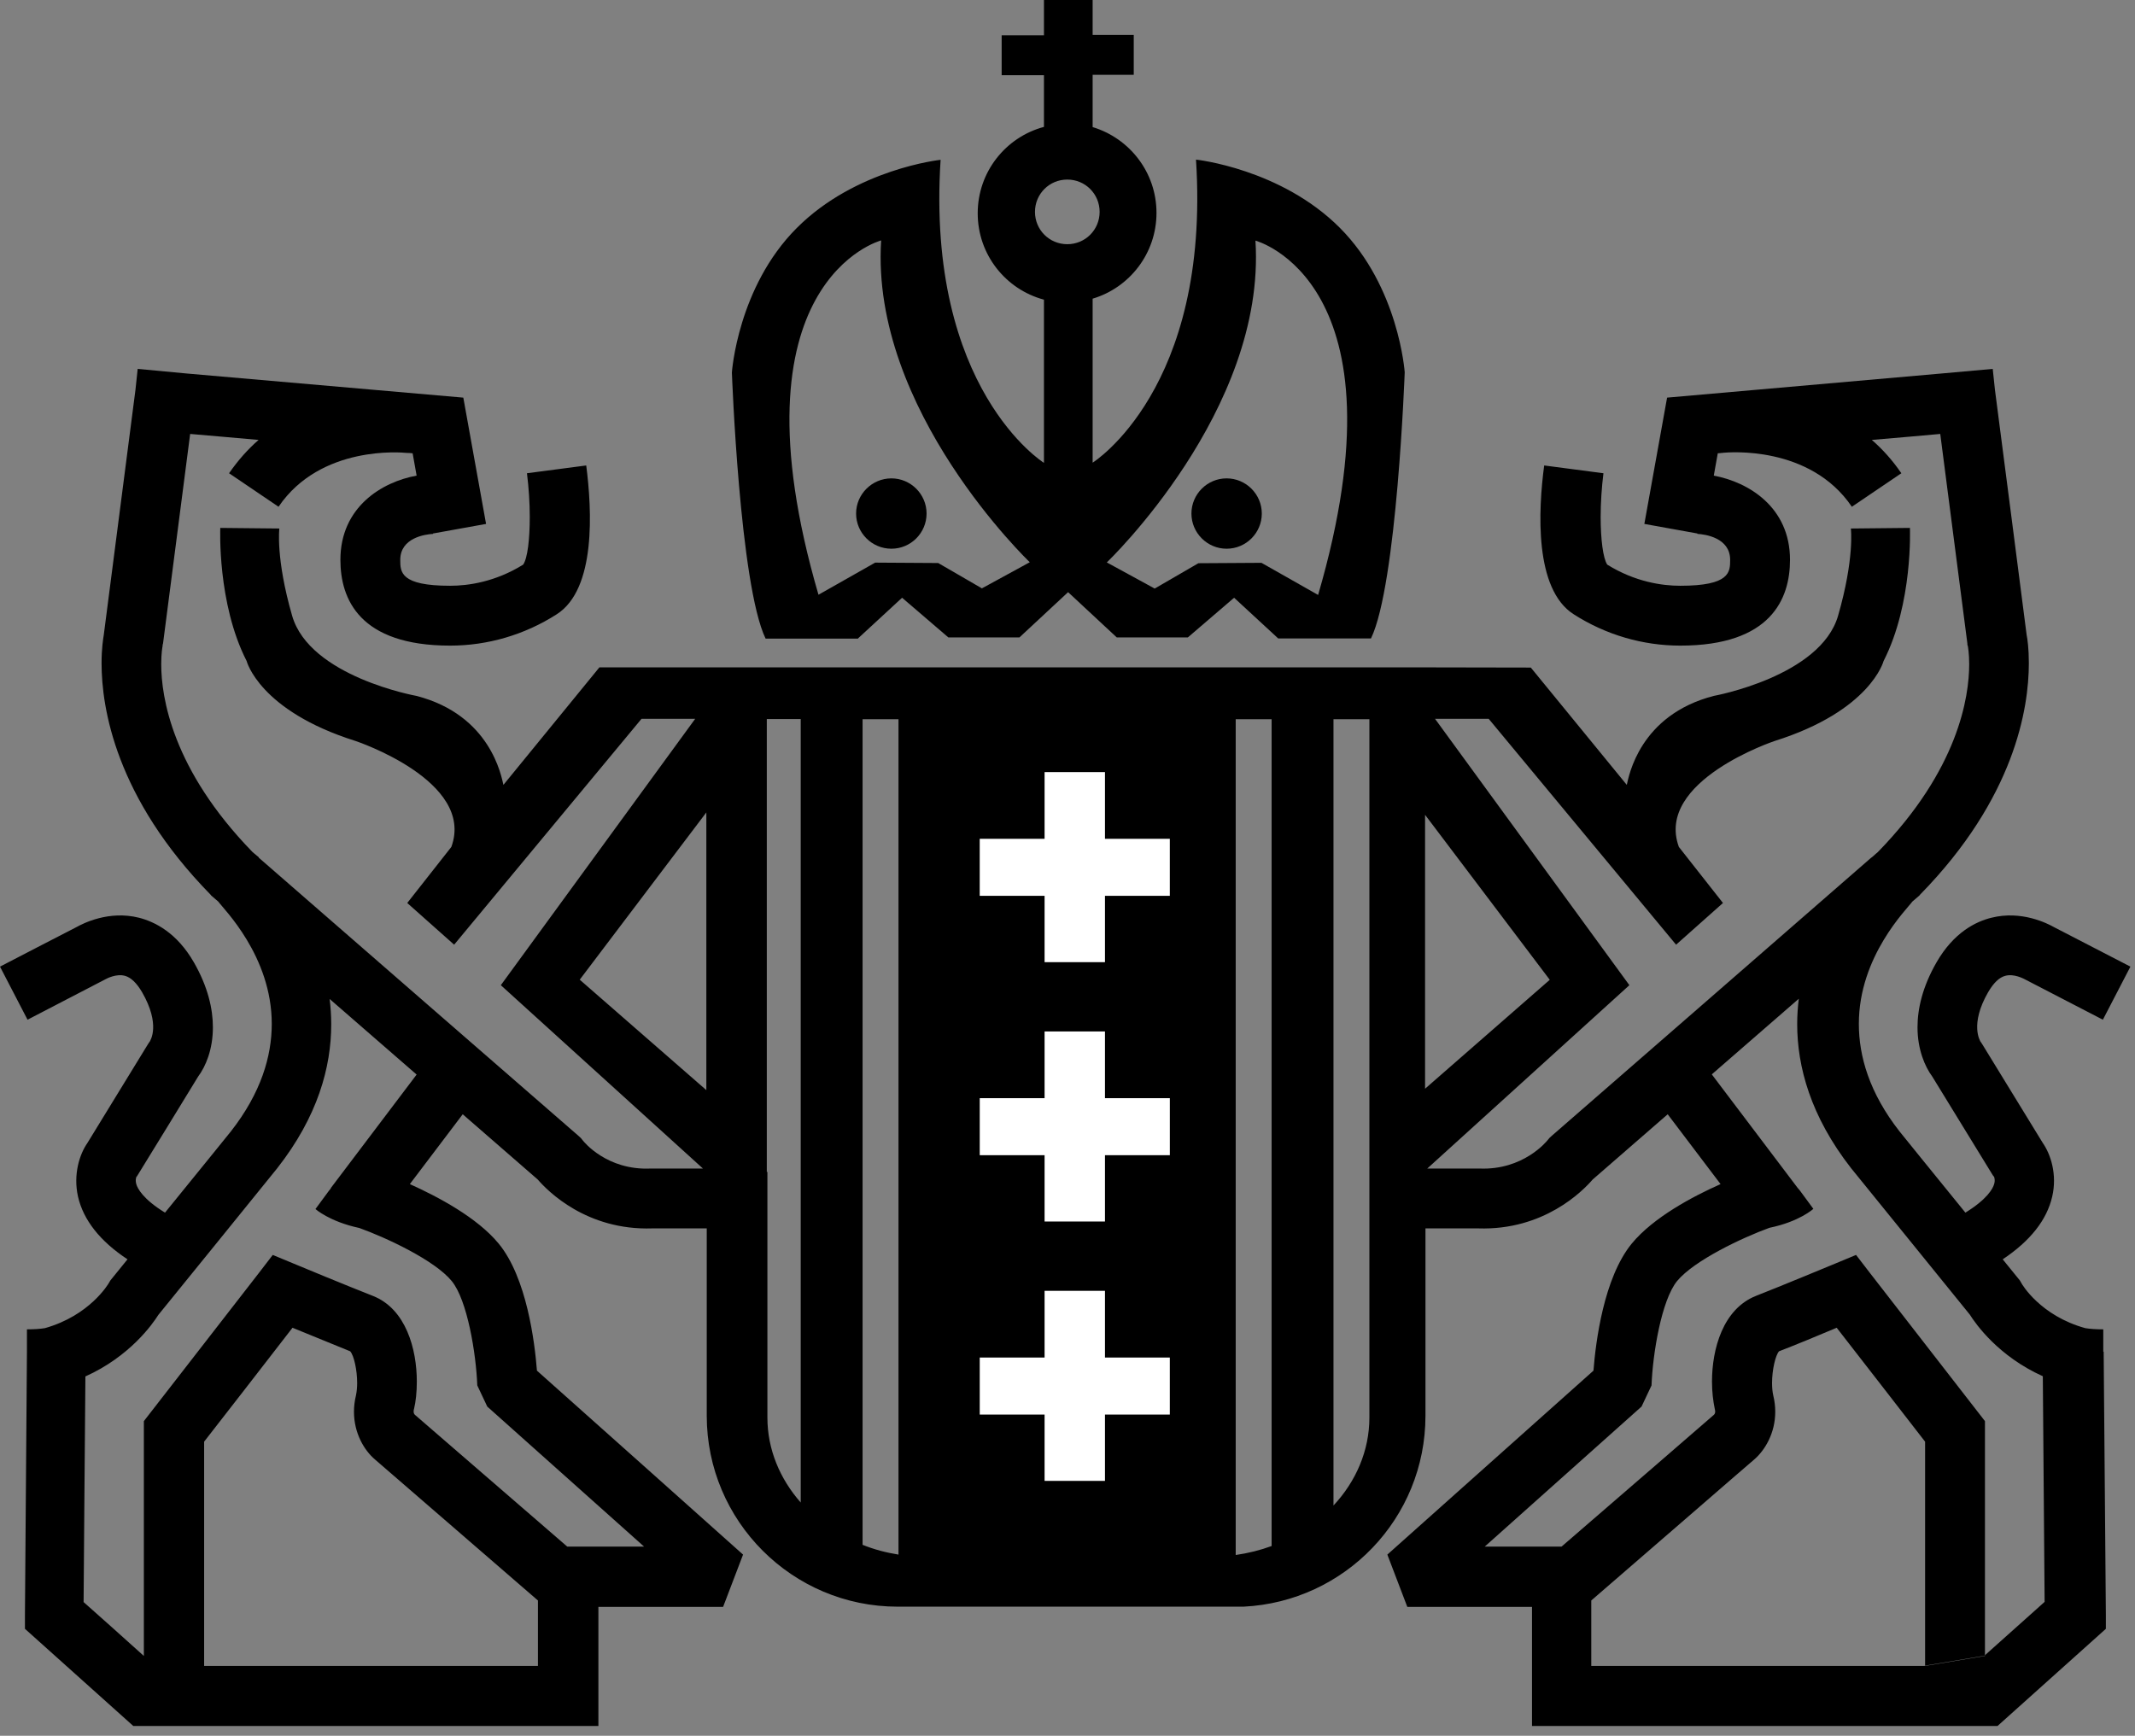 <svg width="107" height="87" viewBox="0 0 107 87" fill="none" xmlns="http://www.w3.org/2000/svg">
<rect x="0" y="0" width="107" height="87" fill="#808080" stroke="none"/>
<path fill-rule="evenodd" clip-rule="evenodd" d="M44.674 27.503C45.65 27.503 46.437 26.71 46.437 25.74C46.437 24.77 45.644 23.977 44.674 23.977C43.704 23.977 42.905 24.77 42.905 25.74C42.905 26.71 43.698 27.503 44.674 27.503Z" fill="black"/>
<path fill-rule="evenodd" clip-rule="evenodd" d="M61.474 27.503C62.45 27.503 63.238 26.71 63.238 25.74C63.238 24.77 62.444 23.977 61.474 23.977C60.504 23.977 59.711 24.77 59.711 25.74C59.711 26.71 60.504 27.503 61.474 27.503Z" fill="black"/>
<path fill-rule="evenodd" clip-rule="evenodd" d="M43 32L45.21 29.96L47.53 31.95H51.09L53.53 29.68L55.97 31.95H59.53L61.85 29.96L64.06 32H68.71C70.01 29.31 70.4 18.66 70.4 18.66C70.4 18.66 70.11 14.39 67.15 11.42C64.19 8.45 59.94 8 59.94 8C60.68 19.5 54.76 23.19 54.76 23.19V14.97C56.61 14.42 57.96 12.7 57.96 10.67C57.96 8.64 56.61 6.93 54.76 6.37V3.75H56.82V1.75H54.76V0H52.32V1.77H50.2V3.77H52.32V6.36C50.41 6.87 49 8.61 49 10.69C49 12.77 50.41 14.51 52.32 15.02V23.2C52.32 23.2 46.4 19.51 47.14 8.01C47.14 8.01 42.89 8.46 39.93 11.43C36.97 14.39 36.68 18.67 36.68 18.67C36.68 18.67 37.07 29.32 38.37 32.01H43.02H43.01L43 32ZM62.92 12.06C62.92 12.06 70.65 14.1 66.06 29.82L63.22 28.21L60.06 28.23L57.87 29.5L55.47 28.19C55.47 28.19 63.46 20.57 62.92 12.07V12.06ZM53.49 9C54.39 9 55.11 9.72 55.11 10.62C55.11 11.52 54.39 12.24 53.49 12.24C52.59 12.24 51.87 11.52 51.87 10.62C51.87 9.72 52.59 9 53.49 9ZM44.16 12.06C43.62 20.56 51.61 28.18 51.61 28.18L49.21 29.49L47.02 28.22L43.86 28.2L41.02 29.81C36.43 14.09 44.16 12.05 44.16 12.05V12.06Z" fill="black"/>
<path fill-rule="evenodd" clip-rule="evenodd" d="M105.41 67.75V66.63C105.05 66.63 104.75 66.61 104.51 66.57C102.26 65.95 101.33 64.37 101.3 64.3L101.23 64.18C101.23 64.18 100.89 63.76 100.37 63.12C101.75 62.2 102.58 61.15 102.85 59.98C103.11 58.86 102.77 57.85 102.38 57.29L99.34 52.33L99.26 52.21L99.2 52.14L99.25 52.19C99.25 52.19 98.7 51.36 99.64 49.73C99.91 49.27 100.19 48.99 100.5 48.91C100.94 48.79 101.42 49.06 101.43 49.06C101.45 49.07 101.47 49.08 101.47 49.08L105.39 51.11L106.77 48.45C106.77 48.45 103 46.5 102.94 46.47C102.6 46.28 101.31 45.62 99.8 46C99.02 46.19 97.91 46.74 97.05 48.24C96.35 49.46 96.1 50.56 96.1 51.49C96.1 52.6 96.47 53.46 96.84 53.96C96.91 54.07 99.87 58.9 99.87 58.9L99.93 58.98V58.96C99.93 58.96 100.01 59.14 99.94 59.35C99.88 59.57 99.6 60.1 98.5 60.78C96.91 58.82 95.21 56.73 95.2 56.71C93.68 54.77 93.16 52.93 93.16 51.32C93.16 47.91 95.59 45.55 95.84 45.19C96.06 45 96.19 44.89 96.19 44.89L96.23 44.84C100.97 40 101.68 35.5 101.68 33.24C101.68 32.5 101.61 32.02 101.57 31.83C101.57 31.77 100.1 20.47 99.98 19.53L99.87 18.49L97.42 18.71L83.55 19.93L82.41 26.26L85.07 26.74V26.76C85.45 26.78 86.71 26.95 86.71 28.06C86.71 28.67 86.71 29.36 84.21 29.36C83.31 29.36 81.95 29.17 80.55 28.3C80.34 27.98 80.22 27.03 80.22 25.91C80.22 25.21 80.27 24.44 80.36 23.72L77.39 23.33C77.09 25.58 76.89 29.53 78.87 30.79C80.48 31.82 82.33 32.36 84.21 32.36C88.75 32.36 89.71 30.02 89.71 28.06C89.71 25.41 87.62 24.16 85.89 23.84C85.96 23.43 86.03 23.04 86.09 22.72C86.18 22.72 86.28 22.7 86.41 22.69C86.59 22.68 90.7 22.29 92.81 25.4L95.29 23.72C94.84 23.06 94.34 22.51 93.81 22.05C95.13 21.94 96.35 21.83 97.24 21.75L98.6 32.26V32.32L98.62 32.37C98.63 32.42 98.69 32.75 98.69 33.29C98.69 34.93 98.15 38.57 94.11 42.71C94.1 42.71 94 42.81 93.8 42.98H93.79C91.5 44.98 77.77 56.93 77.77 56.93L77.65 57.04L77.56 57.15C77.51 57.21 76.34 58.66 74.15 58.57H71.53L81.66 49.38L71.92 36.03H74.61L84 47.35L86.35 45.26L84.14 42.45C82.93 39.14 88.94 37.14 88.94 37.14C93.76 35.62 94.4 33.13 94.4 33.13C95.88 30.24 95.72 26.46 95.72 26.46L92.76 26.49C92.76 26.49 92.95 27.98 92.12 30.86C91.24 33.91 85.89 34.88 85.89 34.88C82.17 35.84 81.63 38.91 81.53 39.34L76.72 33.46L71.44 33.45H30.04L25.23 39.34C25.13 38.92 24.59 35.84 20.87 34.88C20.87 34.88 15.52 33.92 14.64 30.86C13.81 27.98 14 26.49 14 26.49L11.04 26.46C11.04 26.46 10.88 30.24 12.36 33.13C12.36 33.13 12.99 35.62 17.82 37.14C17.82 37.14 23.83 39.14 22.62 42.45L20.41 45.26L22.76 47.35L32.15 36.03H34.84L25.1 49.38L35.23 58.57H32.61C30.41 58.67 29.25 57.22 29.2 57.15L29.11 57.04L28.99 56.93C28.99 56.93 15.26 44.99 12.97 42.99V42.97C12.78 42.81 12.67 42.72 12.66 42.71C8.63 38.57 8.08 34.94 8.08 33.29C8.08 32.74 8.14 32.42 8.15 32.37V32.32L8.17 32.26L9.53 21.75C10.42 21.83 11.65 21.93 12.96 22.05C12.43 22.51 11.93 23.07 11.48 23.72L13.96 25.4C16.07 22.29 20.18 22.68 20.36 22.7C20.49 22.7 20.59 22.71 20.68 22.72C20.74 23.04 20.81 23.43 20.88 23.84C19.15 24.15 17.06 25.41 17.06 28.06C17.06 30.02 18.01 32.36 22.56 32.36C24.44 32.36 26.29 31.82 27.9 30.79C29.88 29.53 29.67 25.57 29.38 23.33L26.41 23.72C26.5 24.44 26.55 25.2 26.55 25.91C26.55 27.03 26.44 27.98 26.22 28.3C24.82 29.17 23.46 29.36 22.56 29.36C20.06 29.36 20.06 28.67 20.06 28.06C20.06 26.95 21.32 26.78 21.7 26.76V26.74L24.36 26.26L23.22 19.93L9.35 18.72L6.9 18.49L6.79 19.53C6.67 20.47 5.21 31.76 5.2 31.83C5.17 32.02 5.09 32.5 5.09 33.24C5.09 35.49 5.8 39.99 10.55 44.84L10.59 44.89C10.59 44.89 10.72 45 10.94 45.19C11.19 45.55 13.62 47.91 13.62 51.32C13.62 52.93 13.09 54.77 11.57 56.71C11.56 56.73 9.86 58.82 8.27 60.78C7.16 60.1 6.89 59.56 6.83 59.35C6.77 59.13 6.83 58.99 6.85 58.96V58.98L6.9 58.9C6.9 58.9 9.87 54.07 9.93 53.96C10.31 53.45 10.67 52.6 10.67 51.49C10.67 50.57 10.42 49.46 9.72 48.24C8.86 46.74 7.75 46.2 6.97 46C5.46 45.62 4.17 46.28 3.83 46.47C3.76 46.5 0 48.45 0 48.45L1.38 51.11L5.29 49.08C5.29 49.08 5.31 49.07 5.33 49.06C5.33 49.06 5.82 48.79 6.26 48.91C6.56 48.99 6.85 49.27 7.12 49.73C8.06 51.36 7.53 52.16 7.51 52.19L7.56 52.14L7.5 52.21L7.42 52.33L4.38 57.29C3.99 57.85 3.66 58.86 3.91 59.98C4.18 61.15 5.01 62.21 6.39 63.12C5.87 63.76 5.53 64.18 5.53 64.18L5.46 64.3C5.42 64.37 4.49 65.94 2.25 66.57C2 66.61 1.71 66.63 1.35 66.63V67.75L1.25 80.96V81.64L6.68 86.51H29.99V80.54H36.24L37.24 77.92C37.24 77.92 27.76 69.45 26.91 68.7C26.8 67.28 26.4 64.04 24.99 62.33C23.91 61.02 21.94 59.98 20.54 59.35L23.19 55.85C25.33 57.71 26.89 59.07 26.95 59.12C27.45 59.7 29.4 61.68 32.69 61.57H35.42V70.96C35.42 76.24 39.71 80.53 44.99 80.53H62.32C67.4 80.28 71.44 76.1 71.44 70.96V61.57H74.08C77.37 61.68 79.32 59.7 79.82 59.12C79.88 59.07 81.44 57.71 83.58 55.85L86.23 59.35C84.83 59.97 82.86 61.02 81.78 62.33C80.37 64.05 79.97 67.28 79.86 68.7C79.02 69.45 69.53 77.92 69.53 77.92L70.53 80.54H76.78V86.51H100.11L105.54 81.64V80.96L105.43 67.75H105.41ZM26.97 83.5H10.23V72.26C10.72 71.64 13.67 67.83 14.66 66.55C15.56 66.92 16.81 67.43 17.55 67.73C17.74 67.94 17.9 68.67 17.9 69.32C17.9 69.54 17.88 69.75 17.84 69.94C17.77 70.23 17.74 70.5 17.74 70.76C17.74 71.84 18.26 72.7 18.79 73.15C18.79 73.15 24.78 78.33 26.96 80.22V83.5H26.97ZM16.59 59.56L16.57 59.58L16.48 59.69L15.81 60.6C15.81 60.6 16.51 61.23 18.01 61.55C19.37 62.04 21.79 63.17 22.64 64.21C23.42 65.16 23.86 67.84 23.92 69.44L24.42 70.5C24.42 70.5 29.17 74.74 32.28 77.52H28.43C25.99 75.41 20.86 70.97 20.79 70.91C20.74 70.86 20.73 70.8 20.73 70.74C20.73 70.69 20.74 70.64 20.75 70.62C20.84 70.24 20.89 69.77 20.89 69.25C20.89 67.63 20.35 65.6 18.68 64.95C17.5 64.49 14.75 63.35 14.73 63.34L13.67 62.9L12.97 63.81L7.21 71.23V83C6.3 82.18 4.76 80.8 4.19 80.3C4.19 79.33 4.26 71.98 4.28 68.99C6.5 67.99 7.63 66.39 7.94 65.9C8.07 65.75 13.89 58.56 13.89 58.56C15.93 55.96 16.6 53.48 16.6 51.34C16.6 50.9 16.57 50.47 16.52 50.07C17.94 51.31 19.46 52.63 20.88 53.86L16.57 59.56H16.59ZM29.05 49.11L35.4 40.72V54.64L29.05 49.1V49.11ZM40.13 75.31C39.09 74.13 38.46 72.65 38.46 71.05V58.74H38.43V36.04H40.13V75.31ZM45.03 77.92C44.4 77.82 43.8 77.66 43.23 77.43V36.05H45.03V77.92ZM63.73 77.49C63.16 77.7 62.56 77.85 61.93 77.94V36.05H63.73V77.49ZM68.63 71.05C68.63 72.72 67.95 74.26 66.83 75.46V36.05H68.63V71.05ZM71.42 40.84L77.67 49.11L71.42 54.57V40.84ZM96.49 83.5H79.75V80.22C81.93 78.34 87.92 73.14 87.92 73.15C88.45 72.69 88.97 71.84 88.97 70.76C88.97 70.5 88.94 70.22 88.87 69.94C88.83 69.76 88.81 69.55 88.81 69.32C88.81 68.66 88.98 67.93 89.16 67.73C89.91 67.44 91.16 66.93 92.05 66.55C93.04 67.83 96 71.63 96.48 72.26V83.5L99.48 83V71.23L93.72 63.81L93.02 62.9L91.96 63.34C91.96 63.34 89.19 64.49 88.01 64.95C86.34 65.61 85.8 67.63 85.8 69.25C85.8 69.77 85.86 70.24 85.94 70.62C85.94 70.64 85.96 70.69 85.96 70.74C85.96 70.8 85.95 70.86 85.9 70.91C85.83 70.97 80.71 75.41 78.26 77.52H74.41C77.52 74.74 82.27 70.5 82.27 70.5L82.77 69.44C82.83 67.84 83.27 65.17 84.05 64.21C84.91 63.17 87.33 62.03 88.68 61.54C90.19 61.23 90.88 60.59 90.88 60.59L90.21 59.68L90.12 59.57L90.1 59.55L85.79 53.85C87.22 52.61 88.73 51.29 90.15 50.06C90.1 50.47 90.07 50.89 90.07 51.33C90.07 53.46 90.74 55.95 92.77 58.55C92.77 58.55 98.59 65.73 98.72 65.89C99.03 66.38 100.16 67.98 102.38 68.98C102.4 71.97 102.46 79.32 102.47 80.29C101.91 80.8 100.36 82.17 99.45 82.99L96.45 83.49L96.49 83.5Z" fill="black"/>
<path d="M58.628 44.901H55.378V48.226H52.352V44.901H49.101V42.043H52.352V38.699H55.378V42.043H58.628V44.901Z" fill="white"/>
<path d="M58.629 57.901H55.378V61.225H52.352V57.901H49.102V55.043H52.352V51.699H55.378V55.043H58.629V57.901Z" fill="white"/>
<path d="M58.628 70.901H55.378V74.225H52.352V70.901H49.102V68.043H52.352V64.699H55.378V68.043H58.628V70.901Z" fill="white"/>
</svg>

